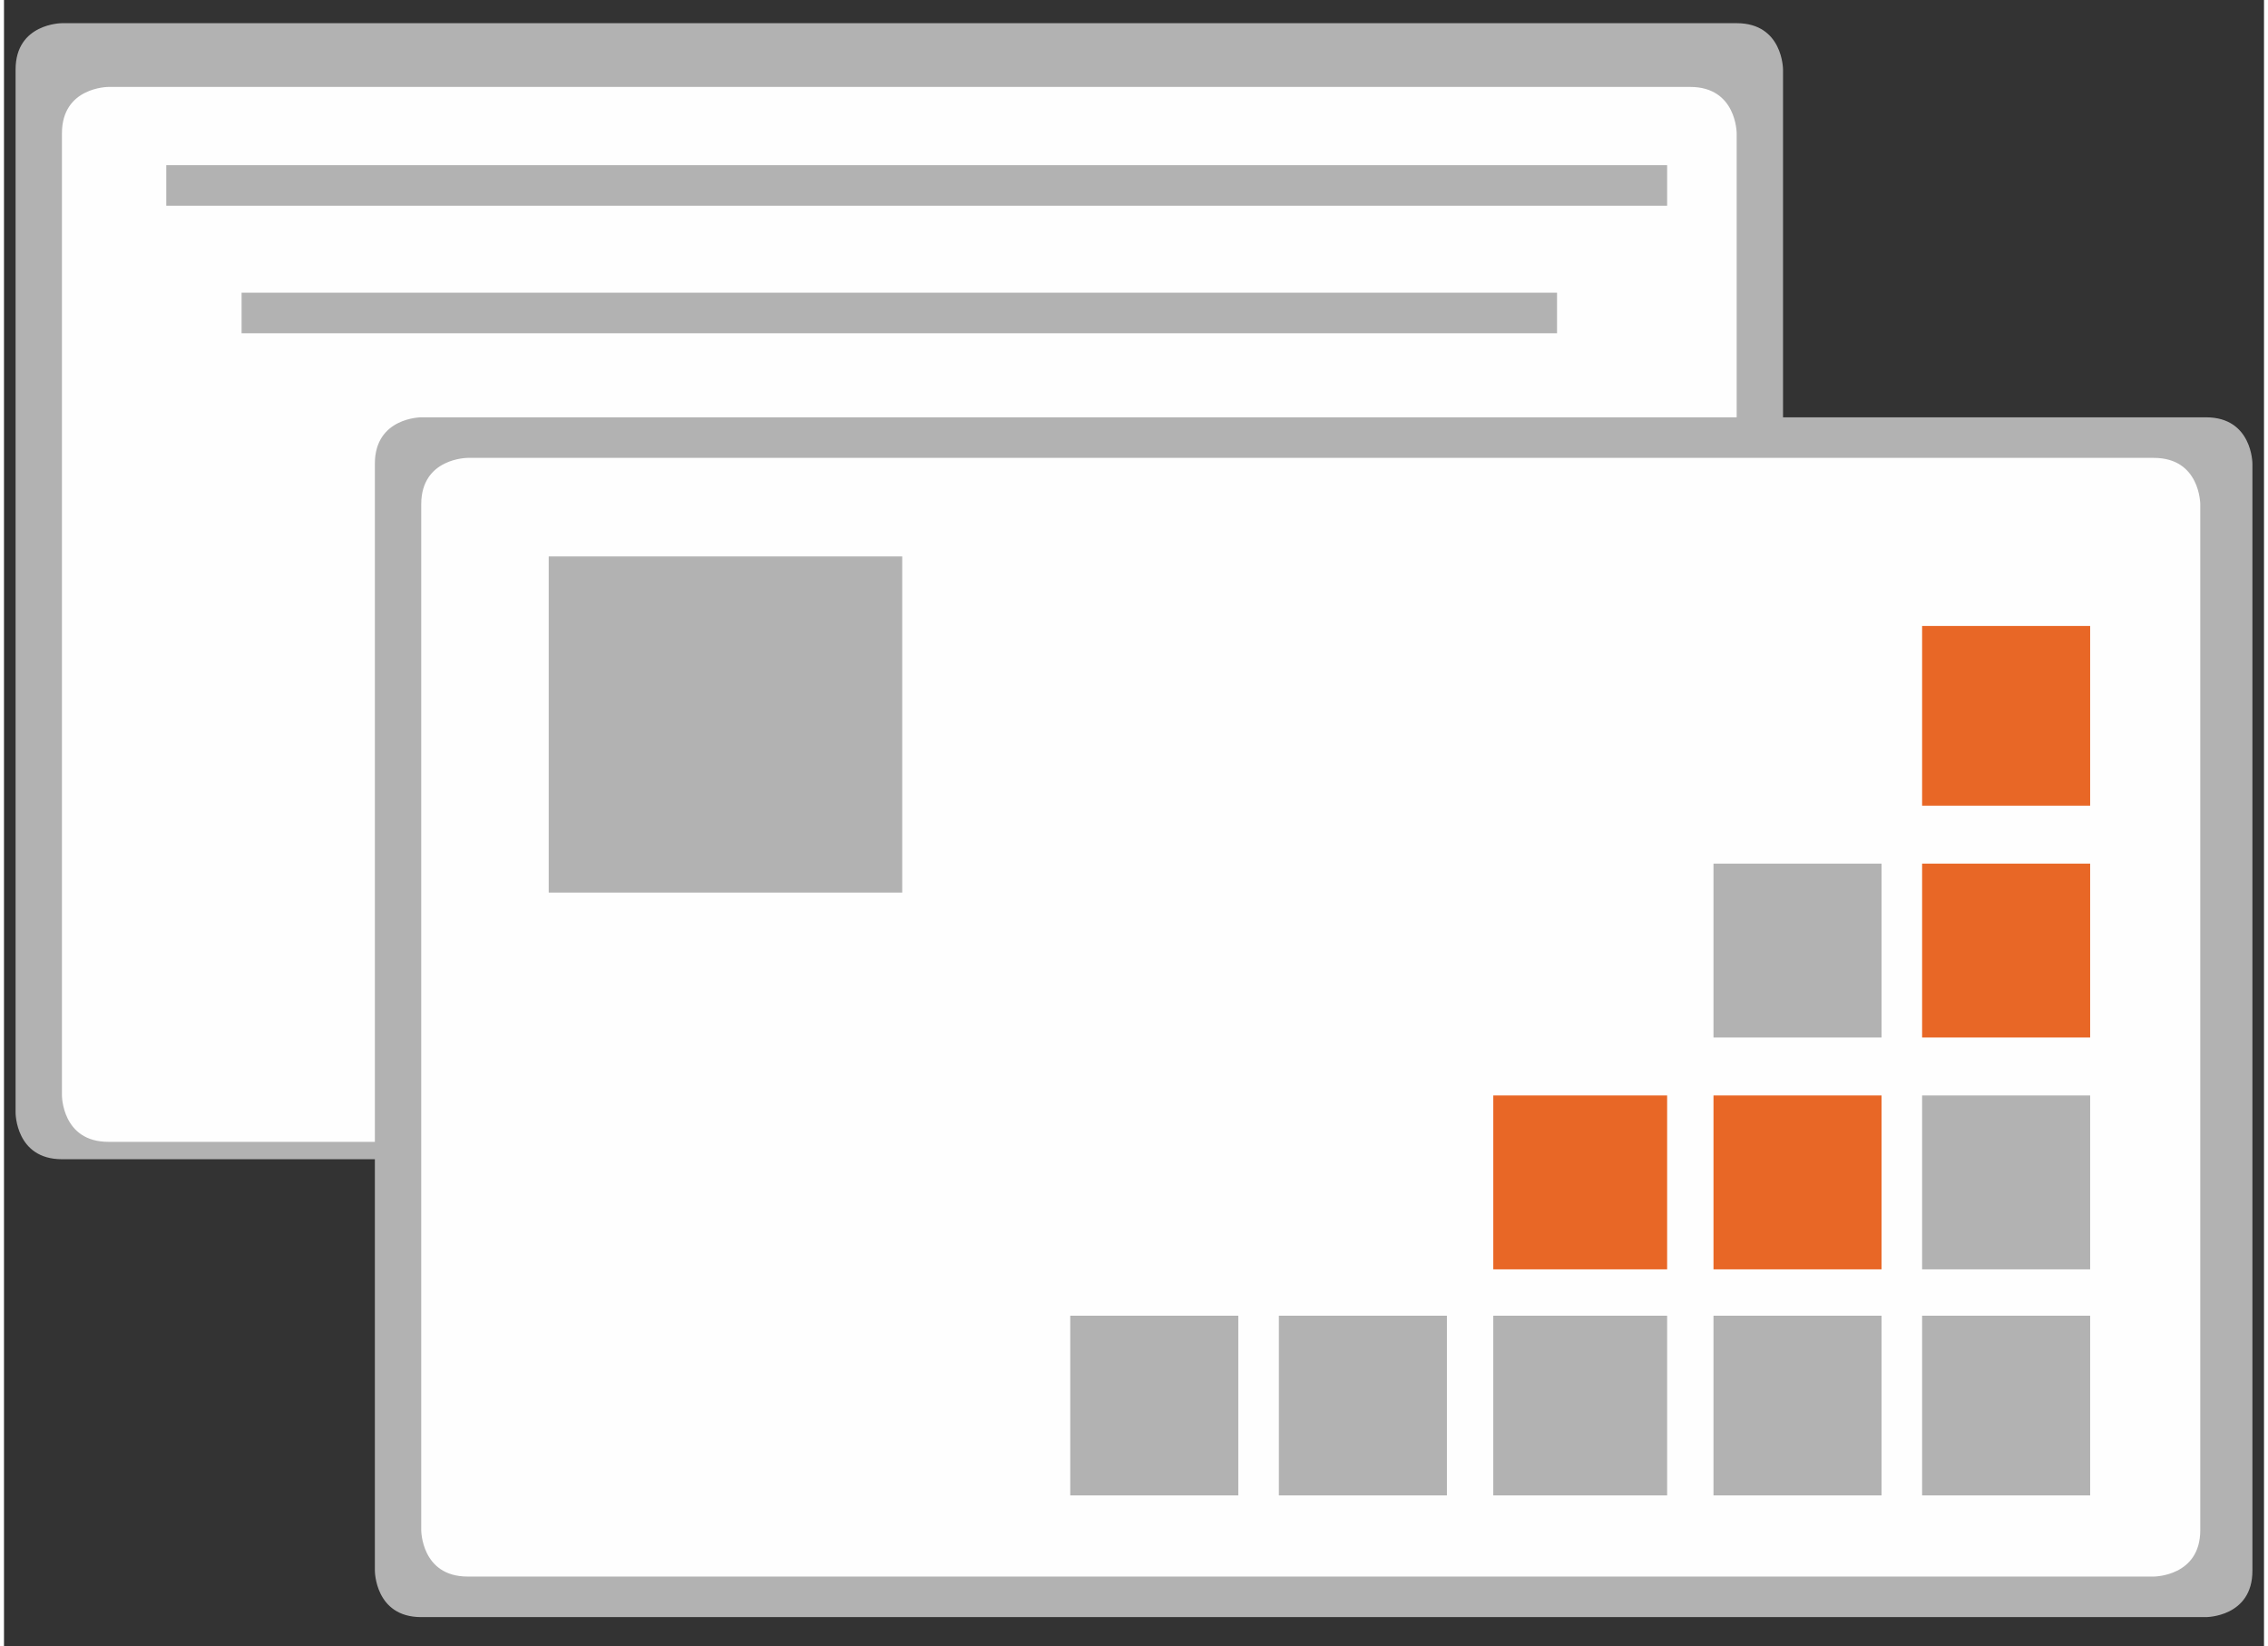 <?xml version="1.0" encoding="UTF-8"?>
<!DOCTYPE svg PUBLIC "-//W3C//DTD SVG 1.1//EN" "http://www.w3.org/Graphics/SVG/1.1/DTD/svg11.dtd">
<!-- Creator: CorelDRAW 2017 -->
<svg xmlns="http://www.w3.org/2000/svg" xml:space="preserve" width="390px" height="283px" version="1.1" style="shape-rendering:geometricPrecision; text-rendering:geometricPrecision; image-rendering:optimizeQuality; fill-rule:evenodd; clip-rule:evenodd"
viewBox="0 0 390 284"
 xmlns:xlink="http://www.w3.org/1999/xlink">
 <rect x="0" y="0" width="390" height="284" fill="#333333" stroke="none"/>
 <defs>
  <style type="text/css">
   <![CDATA[
    .str0 {stroke:#B2B2B2;stroke-width:7}
    .fil3 {fill:none;fill-rule:nonzero}
    .fil1 {fill:#FEFEFE;fill-rule:nonzero}
    .fil2 {fill:#E86726;fill-rule:nonzero}
    .fil0 {fill:#B2B2B2;fill-rule:nonzero}
   ]]>
  </style>
 </defs>
 <g id="Layer_x0020_1">
  <g id="_2704215542880">
   <path class="fil0" d="M10 4c0,0 -8,0 -8,8l0 180c0,0 0,8 8,8l289 0c0,0 8,0 8,-8l0 -180c0,0 0,-8 -8,-8l-289 0z"/>
   <path class="fil1" d="M18 15c0,0 -8,0 -8,8l0 166c0,0 0,8 8,8l273 0c0,0 8,0 8,-8l0 -166c0,0 0,-8 -8,-8l-273 0z"/>
   <path class="fil0" d="M72 72c0,0 -8,0 -8,8l0 191c0,0 0,8 8,8l308 0c0,0 8,0 8,-8l0 -191c0,0 0,-8 -8,-8l-308 0z"/>
   <path class="fil1" d="M80 79c0,0 -8,0 -8,8l0 177c0,0 0,8 8,8l291 0c0,0 8,0 8,-8l0 -177c0,0 0,-8 -8,-8l-291 0z"/>
   <polygon class="fil0" points="94,154 155,154 155,96 94,96 "/>
   <polygon class="fil0" points="360,189 331,189 331,219 360,219 "/>
   <polygon class="fil2" points="324,189 295,189 295,219 324,219 "/>
   <polygon class="fil2" points="287,189 257,189 257,219 287,219 "/>
   <polygon class="fil2" points="360,149 331,149 331,179 360,179 "/>
   <polygon class="fil0" points="324,149 295,149 295,179 324,179 "/>
   <polygon class="fil2" points="360,108 331,108 331,139 360,139 "/>
   <polygon class="fil0" points="360,227 331,227 331,258 360,258 "/>
   <polygon class="fil0" points="324,227 295,227 295,258 324,258 "/>
   <polygon class="fil0" points="287,227 257,227 257,258 287,258 "/>
   <polygon class="fil0" points="249,227 220,227 220,258 249,258 "/>
   <polygon class="fil0" points="213,227 184,227 184,258 213,258 "/>
   <line class="fil3 str0" x1="28" y1="32" x2="287" y2= "32" />
   <line class="fil3 str0" x1="41" y1="54" x2="268" y2= "54" />
  </g>
 </g>
</svg>
